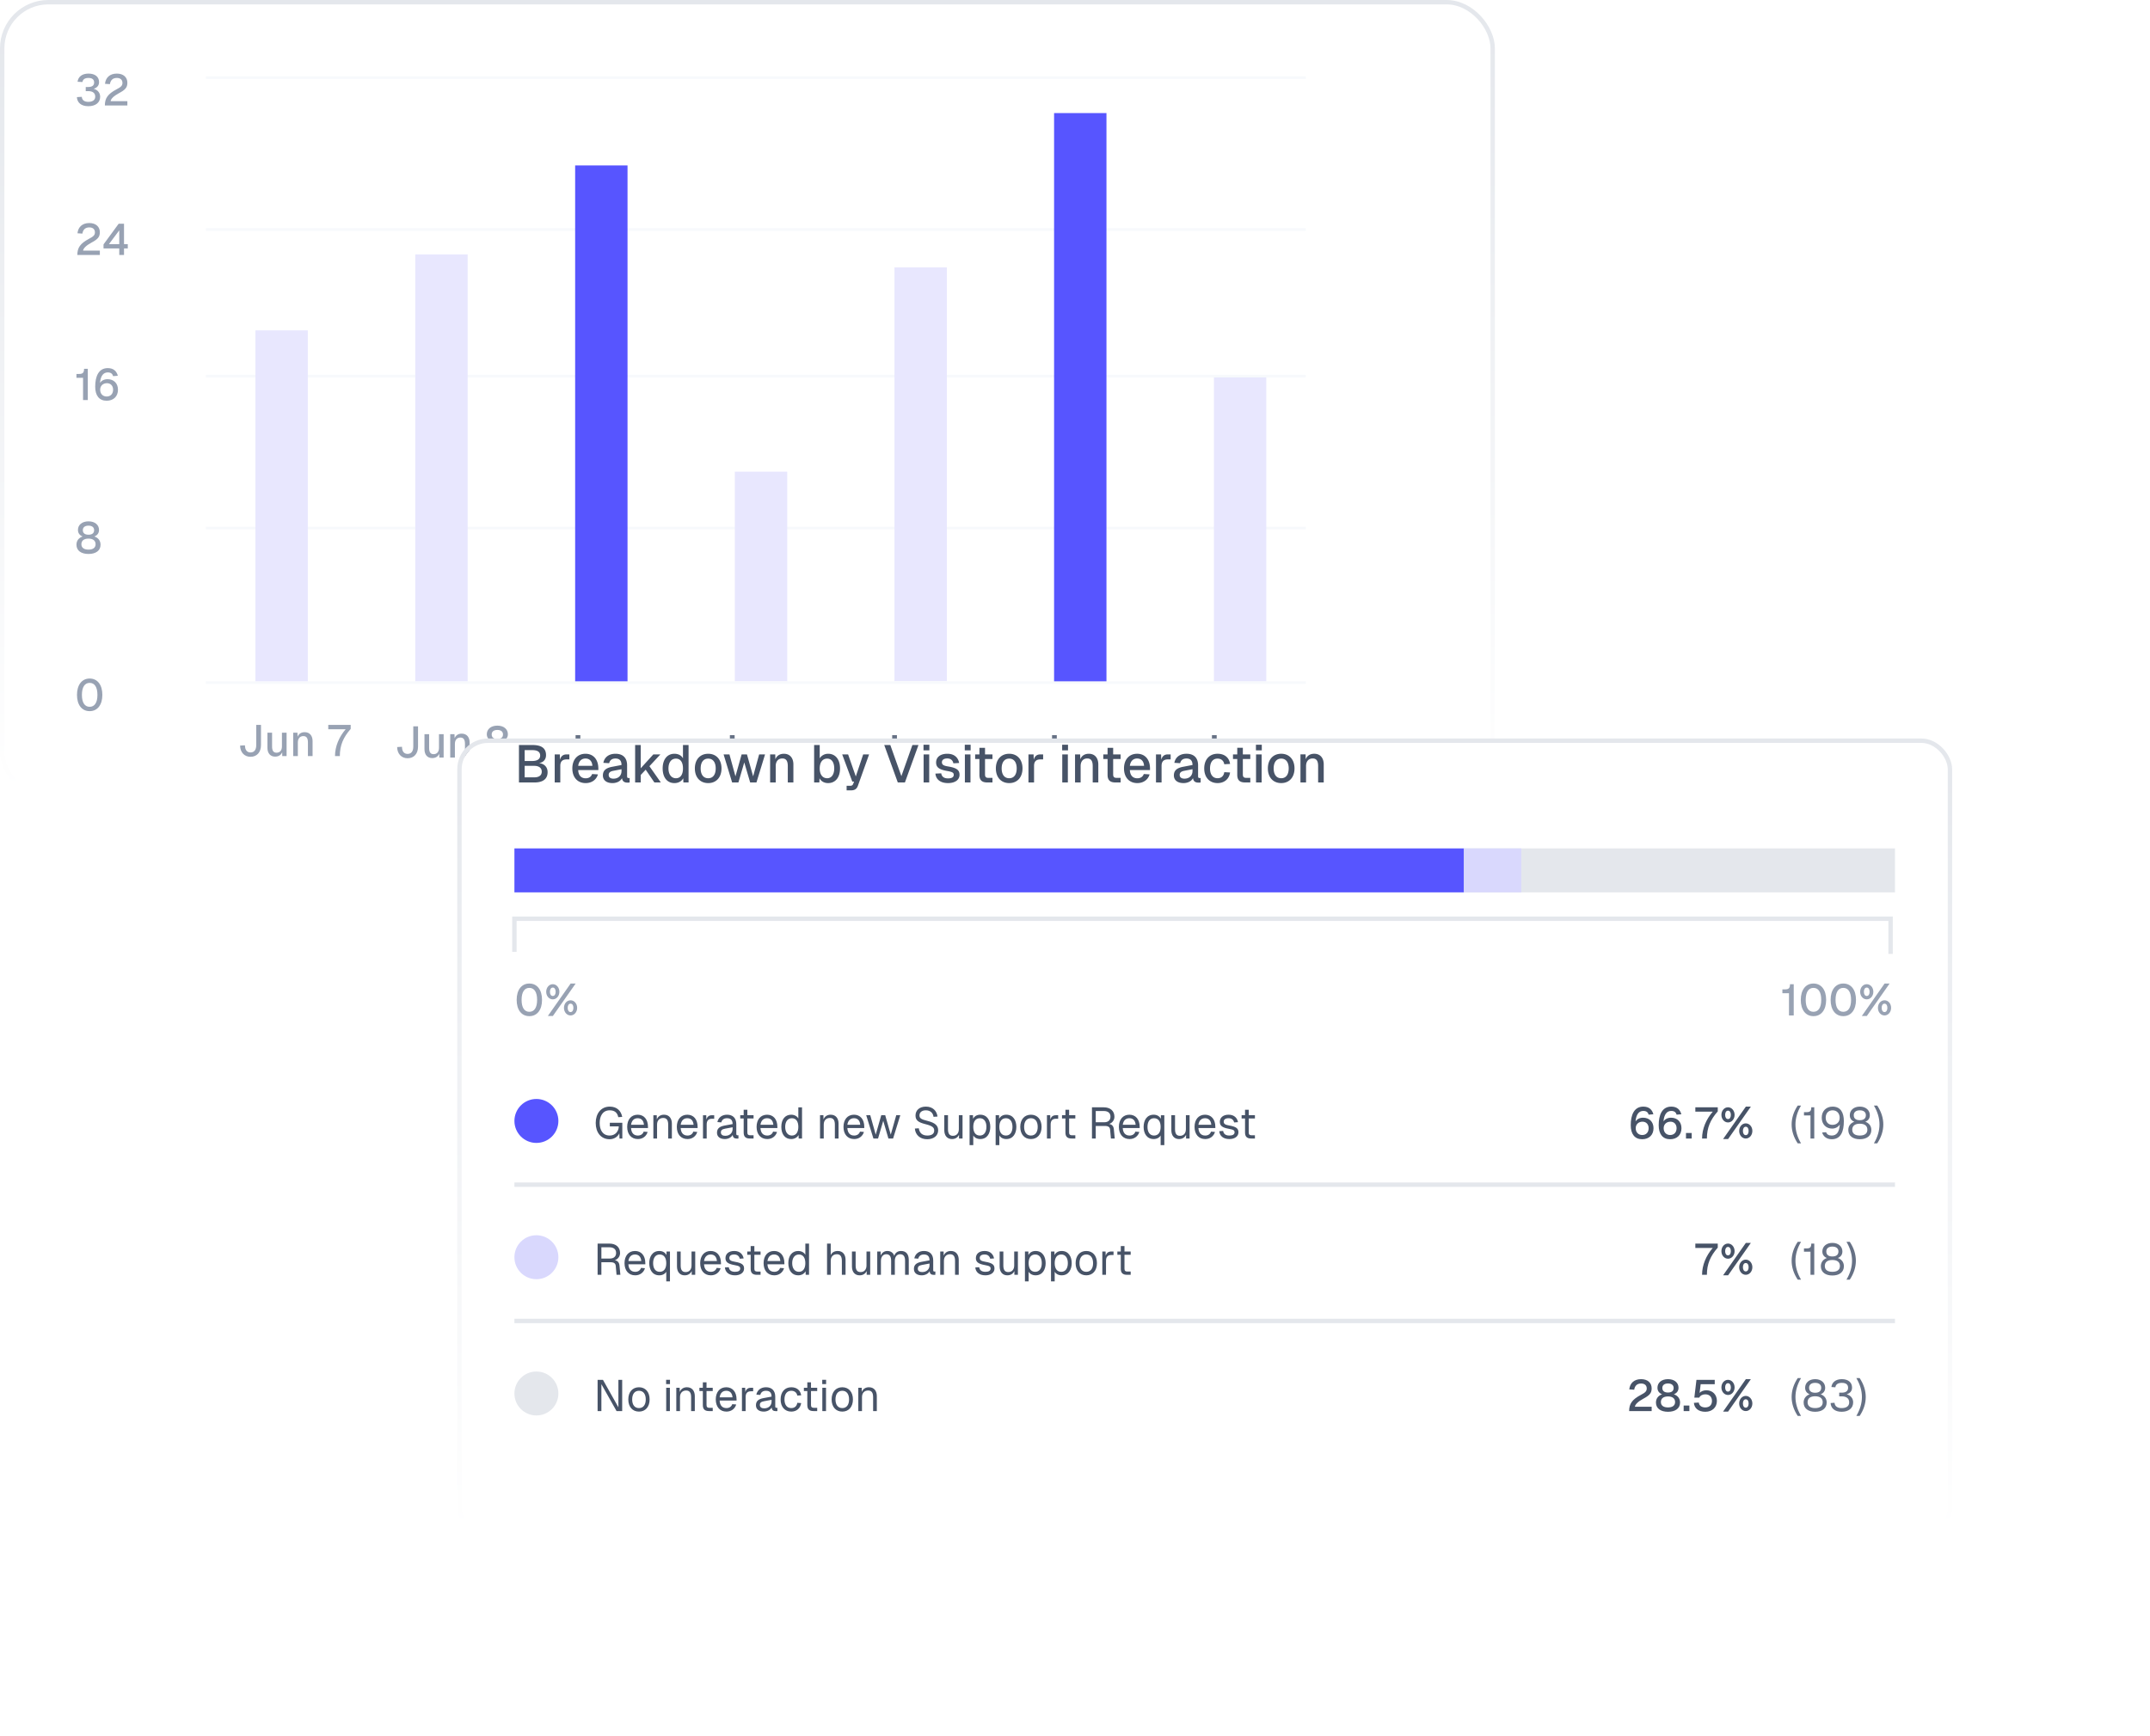 <svg width="489" height="395" fill="none" xmlns="http://www.w3.org/2000/svg"><rect x=".5" y=".5" width="339" height="181" rx="10.5" fill="#fff" stroke="url(#a)"/><path fill="#F7F9FC" d="M46.813 17.363h250.188v.596H46.813zM46.813 85.273h250.188v.596H46.813zM46.813 51.91h250.188v.596H46.813zM46.813 119.82h250.188v.596H46.813zM46.813 154.977h250.188v.596H46.813z"/><path d="M56.98 172.16c-1.43 0-2.36-1.06-2.37-2.55l1.1-.06c.01 1.06.47 1.62 1.27 1.62.83 0 1.3-.58 1.3-1.67v-4.6h1.08v4.6c0 1.63-.93 2.66-2.38 2.66zm5.594-.04c-1.08 0-1.75-.75-1.75-2.02v-3.42h1.06v3.15c0 .97.33 1.4 1.01 1.4.77 0 1.23-.52 1.23-1.43v-3.12h1.06V172h-.99l-.01-.87c-.28.65-.84.99-1.61.99zm4.11-.12v-5.32h.97l.03.92c.28-.72.89-1.04 1.61-1.04 1.19 0 1.8.86 1.8 2.02V172h-1.06v-3.1c0-.94-.29-1.45-1.03-1.45-.75 0-1.26.51-1.26 1.45v3.1h-1.06zm9.51 0c0-2.2.92-4.37 2.43-6.11h-3.96v-.99h5.1v.92c-1.69 1.92-2.47 3.74-2.47 6.18h-1.1zM20.39 161.777c-1.77 0-2.88-1.42-2.88-3.7 0-2.28 1.12-3.72 2.88-3.72 1.78 0 2.89 1.43 2.89 3.72 0 2.27-1.11 3.7-2.89 3.7zm0-.99c1.14 0 1.77-.96 1.77-2.71 0-1.76-.63-2.73-1.77-2.73-1.12 0-1.76.97-1.76 2.73 0 1.75.64 2.71 1.76 2.71zM20.13 126.019c-1.63 0-2.74-.73-2.74-2.1 0-.93.53-1.58 1.4-1.88-.66-.25-1.06-.75-1.06-1.49 0-1.13.91-1.95 2.4-1.95 1.48 0 2.39.82 2.39 1.95 0 .75-.4 1.23-1.06 1.49.87.29 1.41.95 1.41 1.88 0 1.37-1.12 2.1-2.74 2.1zm0-.99c.98 0 1.61-.4 1.61-1.22 0-.77-.53-1.28-1.61-1.28-1.09 0-1.62.51-1.62 1.28 0 .82.63 1.22 1.62 1.22zm0-3.39c.81 0 1.28-.34 1.28-1.04 0-.62-.45-1.02-1.28-1.02-.84 0-1.29.4-1.29 1.02 0 .7.47 1.04 1.29 1.04zM18.89 91v-5.06h-1.5v-.87H18c.81 0 1.12-.28 1.12-1.17h.85V91h-1.08zm5.363.16c-1.68 0-2.6-1.16-2.6-3.2 0-2.35.78-4.22 2.86-4.22 1.3 0 2.01.69 2.29 1.74l-1.07.09c-.16-.52-.49-.85-1.22-.85-1 0-1.63.78-1.77 2.37.33-.48.93-.83 1.72-.83 1.42 0 2.37.95 2.37 2.39 0 1.57-1.06 2.51-2.58 2.51zm.01-.96c.86 0 1.46-.58 1.46-1.55 0-.9-.57-1.48-1.39-1.48-.89 0-1.55.58-1.55 1.48 0 .91.58 1.55 1.48 1.55zM17.59 58c0-1.61.62-2.6 2.66-3.68.97-.51 1.34-.81 1.34-1.47 0-.66-.43-1.12-1.28-1.12-.91 0-1.43.5-1.57 1.41l-1.12-.07c.15-1.43 1.11-2.33 2.69-2.33 1.51 0 2.4.85 2.4 2.09 0 1.09-.49 1.61-1.92 2.37-1.23.66-1.85 1.33-1.89 1.81h3.81V58h-5.12zm9.535 0v-1.48h-3.58v-.92l3.44-4.7h1.22v4.64h.86v.98h-.86V58h-1.08zm-2.35-2.46h2.35V52.4l-2.35 3.14zM20.09 24.16c-1.64 0-2.54-.83-2.6-2.07l1.11-.06c.07.81.66 1.14 1.49 1.14.85 0 1.57-.33 1.57-1.19 0-.85-.63-1.25-1.58-1.25h-.58v-.94h.58c.77 0 1.33-.28 1.33-1.03 0-.66-.42-1.03-1.29-1.03-.87 0-1.28.36-1.37.93l-1.11-.06c.13-1.11 1.01-1.86 2.48-1.86 1.52 0 2.41.75 2.41 1.94 0 .75-.42 1.27-1.22 1.52.92.25 1.47.92 1.47 1.82 0 1.35-1.09 2.14-2.69 2.14zm3.76-.16c0-1.61.62-2.6 2.66-3.68.97-.51 1.34-.81 1.34-1.47 0-.66-.43-1.12-1.28-1.12-.91 0-1.43.5-1.57 1.41l-1.12-.07c.15-1.43 1.11-2.33 2.69-2.33 1.51 0 2.4.85 2.4 2.09 0 1.09-.49 1.61-1.92 2.37-1.23.66-1.85 1.33-1.89 1.81h3.81V24h-5.12zM92.699 172.492c-1.43 0-2.36-1.06-2.37-2.55l1.1-.06c.01 1.06.47 1.62 1.27 1.62.83 0 1.3-.58 1.3-1.67v-4.6h1.08v4.6c0 1.63-.93 2.66-2.38 2.66zm5.594-.04c-1.08 0-1.75-.75-1.75-2.02v-3.42h1.06v3.15c0 .97.33 1.4 1.01 1.4.77 0 1.23-.52 1.23-1.43v-3.12h1.06v5.32h-.99l-.01-.87c-.28.65-.84.99-1.61.99zm4.109-.12v-5.32h.97l.03.92c.28-.72.89-1.04 1.61-1.04 1.19 0 1.8.86 1.8 2.02v3.42h-1.06v-3.1c0-.94-.29-1.45-1.03-1.45-.75 0-1.26.51-1.26 1.45v3.1h-1.06zm10.72.16c-1.63 0-2.74-.73-2.74-2.1 0-.93.53-1.58 1.4-1.88-.66-.25-1.06-.75-1.06-1.49 0-1.13.91-1.95 2.4-1.95 1.48 0 2.39.82 2.39 1.95 0 .75-.4 1.23-1.06 1.49.87.29 1.41.95 1.41 1.88 0 1.37-1.12 2.1-2.74 2.1zm0-.99c.98 0 1.61-.4 1.61-1.22 0-.77-.53-1.28-1.61-1.28-1.09 0-1.62.51-1.62 1.28 0 .82.63 1.22 1.62 1.22zm0-3.39c.81 0 1.28-.34 1.28-1.04 0-.62-.45-1.02-1.28-1.02-.84 0-1.29.4-1.29 1.02 0 .7.47 1.04 1.29 1.04z" fill="#98A2B3"/><path d="M129.613 174.492c-1.43 0-2.36-1.06-2.37-2.55l1.1-.06c.01 1.06.47 1.62 1.27 1.62.83 0 1.3-.58 1.3-1.67v-4.6h1.08v4.6c0 1.63-.93 2.66-2.38 2.66zm5.594-.04c-1.08 0-1.75-.75-1.75-2.02v-3.42h1.06v3.15c0 .97.33 1.4 1.01 1.4.77 0 1.23-.52 1.23-1.43v-3.12h1.06v5.32h-.99l-.01-.87c-.28.65-.84.99-1.61.99zm4.109-.12v-5.32h.97l.03.92c.28-.72.89-1.04 1.61-1.04 1.19 0 1.8.86 1.8 2.02v3.42h-1.06v-3.1c0-.94-.29-1.45-1.03-1.45-.75 0-1.26.51-1.26 1.45v3.1h-1.06zm-9.713 20.16c-1.23 0-2-.64-2.28-1.61l1.09-.07c.15.45.54.7 1.19.7 1.03 0 1.6-.69 1.7-2.34-.37.57-.97.88-1.72.88-1.39 0-2.36-.98-2.36-2.44 0-1.56 1.04-2.54 2.53-2.54 1.83 0 2.66 1.28 2.66 3.35 0 2.41-.76 4.07-2.81 4.07zm.13-3.37c.89 0 1.51-.55 1.51-1.51 0-.92-.55-1.58-1.47-1.58-.9 0-1.45.64-1.45 1.57s.57 1.52 1.41 1.52zM164.707 174.492c-1.43 0-2.36-1.06-2.37-2.55l1.1-.06c.01 1.06.47 1.62 1.27 1.62.83 0 1.3-.58 1.3-1.67v-4.6h1.08v4.6c0 1.63-.93 2.66-2.38 2.66zm5.594-.04c-1.08 0-1.75-.75-1.75-2.02v-3.42h1.06v3.15c0 .97.33 1.4 1.01 1.4.77 0 1.23-.52 1.23-1.43v-3.12h1.06v5.32h-.99l-.01-.87c-.28.65-.84.99-1.61.99zm4.109-.12v-5.32h.97l.03.92c.28-.72.89-1.04 1.61-1.04 1.19 0 1.8.86 1.8 2.02v3.42h-1.06v-3.1c0-.94-.29-1.45-1.03-1.45-.75 0-1.26.51-1.26 1.45v3.1h-1.06zm-10.793 20v-5.06h-1.5v-.87h.61c.81 0 1.12-.28 1.12-1.17h.85v7.1h-1.08zm5.562.16c-1.77 0-2.88-1.42-2.88-3.7 0-2.28 1.12-3.72 2.88-3.72 1.78 0 2.89 1.43 2.89 3.72 0 2.27-1.11 3.7-2.89 3.7zm0-.99c1.14 0 1.77-.96 1.77-2.71 0-1.76-.63-2.73-1.77-2.73-1.12 0-1.76.97-1.76 2.73 0 1.75.64 2.71 1.76 2.71zM201.621 174.492c-1.43 0-2.36-1.06-2.37-2.55l1.1-.06c.01 1.06.47 1.62 1.27 1.62.83 0 1.3-.58 1.3-1.67v-4.6h1.08v4.6c0 1.63-.93 2.66-2.38 2.66zm5.594-.04c-1.08 0-1.75-.75-1.75-2.02v-3.42h1.06v3.15c0 .97.33 1.4 1.01 1.4.77 0 1.23-.52 1.23-1.43v-3.12h1.06v5.32h-.99l-.01-.87c-.28.65-.84.99-1.61.99zm4.109-.12v-5.32h.97l.03.92c.28-.72.89-1.04 1.61-1.04 1.19 0 1.8.86 1.8 2.02v3.42h-1.06v-3.1c0-.94-.29-1.45-1.03-1.45-.75 0-1.26.51-1.26 1.45v3.1h-1.06zm-10.793 20v-5.06h-1.5v-.87h.61c.81 0 1.12-.28 1.12-1.17h.85v7.1h-1.08zm4.062 0v-5.06h-1.5v-.87h.61c.81 0 1.12-.28 1.12-1.17h.85v7.1h-1.08zM237.98 174.492c-1.43 0-2.36-1.06-2.37-2.55l1.1-.06c.01 1.06.47 1.62 1.27 1.62.83 0 1.3-.58 1.3-1.67v-4.6h1.08v4.6c0 1.63-.93 2.66-2.38 2.66zm5.594-.04c-1.08 0-1.75-.75-1.75-2.02v-3.42h1.06v3.15c0 .97.33 1.4 1.01 1.4.77 0 1.23-.52 1.23-1.43v-3.12h1.06v5.32h-.99l-.01-.87c-.28.65-.84.99-1.61.99zm4.11-.12v-5.32h.97l.03.92c.28-.72.89-1.04 1.61-1.04 1.19 0 1.8.86 1.8 2.02v3.42h-1.06v-3.1c0-.94-.29-1.45-1.03-1.45-.75 0-1.26.51-1.26 1.45v3.1h-1.06zm-10.794 20v-5.06h-1.5v-.87h.61c.81 0 1.12-.28 1.12-1.17h.85v7.1h-1.08zm2.763 0c0-1.61.62-2.6 2.66-3.68.97-.51 1.34-.81 1.34-1.47 0-.66-.43-1.12-1.28-1.12-.91 0-1.43.5-1.57 1.41l-1.12-.07c.15-1.43 1.11-2.33 2.69-2.33 1.51 0 2.4.85 2.4 2.09 0 1.09-.49 1.61-1.92 2.37-1.23.66-1.85 1.33-1.89 1.81h3.81v.99h-5.12zM274.347 174.492c-1.43 0-2.36-1.06-2.37-2.55l1.1-.06c.01 1.06.47 1.62 1.27 1.62.83 0 1.3-.58 1.3-1.67v-4.6h1.08v4.6c0 1.63-.93 2.66-2.38 2.66zm5.594-.04c-1.08 0-1.75-.75-1.75-2.02v-3.42h1.06v3.15c0 .97.33 1.4 1.01 1.4.77 0 1.23-.52 1.23-1.43v-3.12h1.06v5.32h-.99l-.01-.87c-.28.65-.84.99-1.61.99zm4.11-.12v-5.32h.97l.03.92c.28-.72.89-1.04 1.61-1.04 1.19 0 1.8.86 1.8 2.02v3.42h-1.06v-3.1c0-.94-.29-1.45-1.03-1.45-.75 0-1.26.51-1.26 1.45v3.1h-1.06zm-10.794 20v-5.06h-1.5v-.87h.61c.81 0 1.12-.28 1.12-1.17h.85v7.1h-1.08zm5.263.16c-1.64 0-2.54-.83-2.6-2.07l1.11-.06c.07.81.66 1.14 1.49 1.14.85 0 1.57-.33 1.57-1.19 0-.85-.63-1.25-1.58-1.25h-.58v-.94h.58c.77 0 1.33-.28 1.33-1.03 0-.66-.42-1.03-1.29-1.03-.87 0-1.28.36-1.37.93l-1.11-.06c.13-1.11 1.01-1.86 2.48-1.86 1.52 0 2.41.75 2.41 1.94 0 .75-.42 1.27-1.22 1.52.92.25 1.47.92 1.47 1.82 0 1.35-1.09 2.14-2.69 2.14z" fill="#667185"/><path fill="#5755FF" d="M239.742 25.723h11.914v129.264h-11.914z"/><path fill="#E8E7FE" d="M203.438 60.824h11.914v94.118h-11.914zM167.133 107.297h11.914v47.655h-11.914z"/><path fill="#5755FF" d="M130.812 37.633h11.914v117.35h-11.914z"/><path fill="#E8E7FE" d="M94.453 57.871h11.914v97.097H94.453zM58.094 75.148h11.914v79.822H58.094zM276.094 85.863h11.914v69.1h-11.914z"/><g filter="url(#b)"><rect x="105" y="153" width="338" height="180" rx="6" fill="#fff"/><rect x="104.5" y="152.5" width="339" height="181" rx="6.5" stroke="url(#c)"/></g><path fill="#E4E7EC" d="M117 269h314v1H117zM117 300h314v1H117z"/><circle cx="122" cy="255" r="5" fill="#5755FF"/><circle cx="122" cy="286" r="5" fill="#D9D8FD"/><circle cx="122" cy="317" r="5" fill="#E4E7EC"/><path d="M138.66 259.16c-2 0-3.17-1.56-3.17-3.7 0-2.13 1.19-3.72 3.19-3.72 1.7 0 2.58 1.02 2.84 2.34l-.9.06c-.18-.92-.73-1.56-1.94-1.56-1.62 0-2.29 1.34-2.29 2.88 0 1.62.7 2.86 2.29 2.86 1.26 0 2.04-.96 2.06-2.09h-2.04v-.82h2.84V259h-.64l-.04-1.19c-.35.8-1.23 1.35-2.2 1.35zm6.418-.04c-1.5 0-2.43-1.09-2.43-2.77s.93-2.77 2.39-2.77c1.38 0 2.34 1 2.34 2.78v.25h-3.85c.06 1.14.63 1.71 1.55 1.71.69 0 1.14-.35 1.32-.89l.9.07c-.28.95-1.1 1.62-2.22 1.62zm1.38-3.25c-.08-1.02-.64-1.49-1.42-1.49-.82 0-1.37.51-1.51 1.49h2.93zm2.145 3.13v-5.3h.77l.02.95c.28-.73.9-1.07 1.63-1.07 1.21 0 1.79.89 1.79 2.01V259h-.84v-3.17c0-.98-.33-1.51-1.13-1.51-.82 0-1.4.53-1.4 1.51V259h-.84zm7.764.12c-1.5 0-2.43-1.09-2.43-2.77s.93-2.77 2.39-2.77c1.38 0 2.34 1 2.34 2.78v.25h-3.85c.06 1.14.63 1.71 1.55 1.71.69 0 1.14-.35 1.32-.89l.9.07c-.28.95-1.1 1.62-2.22 1.62zm1.38-3.25c-.08-1.02-.64-1.49-1.42-1.49-.82 0-1.37.51-1.51 1.49h2.93zm2.145 3.13v-5.3h.74l.03.98c.19-.67.61-.98 1.26-.98h.52v.8h-.51c-.8 0-1.2.43-1.2 1.3v3.2h-.84zm4.975.12c-1.1 0-1.79-.53-1.79-1.44 0-.9.51-1.4 1.67-1.62l1.88-.35c0-.89-.42-1.33-1.26-1.33-.74 0-1.15.34-1.31.95l-.89-.07c.2-1 1-1.68 2.2-1.68 1.36 0 2.1.82 2.1 2.16v2.19c0 .24.08.33.28.33h.21v.74c-.06.01-.19.02-.32.02-.64 0-.93-.25-1-.84-.26.55-.99.94-1.77.94zm.08-.74c1.06 0 1.68-.68 1.68-1.56v-.38l-1.72.32c-.72.13-.95.4-.95.84 0 .5.37.78.99.78zm5.606.62c-.96 0-1.41-.42-1.41-1.36v-3.2h-.78v-.74h.78v-1.24h.84v1.24h1.41v.74h-1.41v3.18c0 .48.21.64.65.64h.76v.74h-.84zm3.958.12c-1.5 0-2.43-1.09-2.43-2.77s.93-2.77 2.39-2.77c1.38 0 2.34 1 2.34 2.78v.25h-3.85c.06 1.14.63 1.71 1.55 1.71.69 0 1.14-.35 1.32-.89l.9.07c-.28.95-1.1 1.62-2.22 1.62zm1.38-3.25c-.08-1.02-.64-1.49-1.42-1.49-.82 0-1.37.51-1.51 1.49h2.93zm4.055 3.25c-1.38 0-2.24-1.07-2.24-2.77s.86-2.77 2.24-2.77c.71 0 1.34.32 1.63.86v-2.54h.84v7.1h-.76l-.03-.8c-.3.58-.94.92-1.68.92zm.17-.8c.94 0 1.46-.76 1.46-1.97 0-1.23-.52-1.97-1.46-1.97-.93 0-1.53.74-1.53 1.97 0 1.21.6 1.97 1.53 1.97zm6.397.68v-5.3h.77l.02.95c.28-.73.9-1.07 1.63-1.07 1.21 0 1.79.89 1.79 2.01V259h-.84v-3.17c0-.98-.33-1.51-1.13-1.51-.82 0-1.4.53-1.4 1.51V259h-.84zm7.764.12c-1.5 0-2.43-1.09-2.43-2.77s.93-2.77 2.39-2.77c1.38 0 2.34 1 2.34 2.78v.25h-3.85c.06 1.14.63 1.71 1.55 1.71.69 0 1.14-.35 1.32-.89l.9.07c-.28.95-1.1 1.62-2.22 1.62zm1.38-3.25c-.08-1.02-.64-1.49-1.42-1.49-.82 0-1.37.51-1.51 1.49h2.93zm3 3.13-1.64-5.3h.92l1.24 4.42 1.26-4.42h.9l1.26 4.42 1.25-4.42h.92l-1.64 5.3h-1.06l-1.18-4.03-1.18 4.03h-1.05zm12.233.16c-1.64 0-2.69-.99-2.81-2.43l.9-.06c.14 1.06.79 1.65 1.93 1.65.99 0 1.57-.39 1.57-1.12 0-.66-.33-1.06-2.03-1.48-1.64-.41-2.22-.9-2.22-1.96 0-1.19.9-2.02 2.36-2.02 1.56 0 2.48.96 2.64 2.26l-.9.06c-.12-.86-.7-1.48-1.76-1.48-.88 0-1.44.46-1.44 1.14 0 .67.36.91 1.86 1.28 1.78.44 2.39 1.12 2.39 2.14 0 1.24-1.04 2.02-2.49 2.02zm5.625-.04c-1.06 0-1.74-.75-1.74-2.01v-3.41h.84v3.18c0 1.03.36 1.5 1.12 1.5.84 0 1.35-.57 1.35-1.52v-3.16h.84v5.3h-.8v-.86c-.29.63-.85.98-1.61.98zm4.012 1.38v-6.8h.78l.01.81c.32-.61.91-.93 1.63-.93 1.58 0 2.29 1.31 2.29 2.77s-.71 2.77-2.29 2.77c-.69 0-1.3-.31-1.58-.82v2.2h-.84zm2.34-2.18c.92 0 1.49-.73 1.49-1.97s-.57-1.97-1.49-1.97-1.5.67-1.5 1.97c0 1.3.57 1.97 1.5 1.97zm3.587 2.18v-6.8h.78l.01.81c.32-.61.91-.93 1.63-.93 1.58 0 2.29 1.31 2.29 2.77s-.71 2.77-2.29 2.77c-.69 0-1.3-.31-1.58-.82v2.2h-.84zm2.34-2.18c.92 0 1.49-.73 1.49-1.97s-.57-1.97-1.49-1.97-1.5.67-1.5 1.97c0 1.3.57 1.97 1.5 1.97zm5.688.8c-1.47 0-2.43-1.08-2.43-2.77s.96-2.77 2.43-2.77c1.46 0 2.42 1.08 2.42 2.77s-.96 2.77-2.42 2.77zm0-.8c.97 0 1.54-.74 1.54-1.97s-.57-1.97-1.54-1.97c-.98 0-1.55.74-1.55 1.97s.57 1.97 1.55 1.97zm3.642.68v-5.3h.74l.03.98c.19-.67.61-.98 1.26-.98h.52v.8h-.51c-.8 0-1.2.43-1.2 1.3v3.2h-.84zm5.612 0c-.96 0-1.41-.42-1.41-1.36v-3.2h-.78v-.74h.78v-1.24h.84v1.24h1.41v.74h-1.41v3.18c0 .48.21.64.65.64h.76v.74h-.84zm4.625 0v-7.1h2.69c1.49 0 2.42.83 2.42 2.15 0 .82-.57 1.44-1.2 1.63.63.11 1 .49 1.07 1.23l.2 2.09h-.87l-.18-2c-.05-.59-.39-.86-1.21-.86h-2.06V259h-.86zm2.8-3.7c.86 0 1.41-.45 1.41-1.27 0-.82-.54-1.29-1.52-1.29h-1.83v2.56h1.94zm5.753 3.82c-1.5 0-2.43-1.09-2.43-2.77s.93-2.77 2.39-2.77c1.38 0 2.34 1 2.34 2.78v.25h-3.85c.06 1.14.63 1.71 1.55 1.71.69 0 1.14-.35 1.32-.89l.9.07c-.28.95-1.1 1.62-2.22 1.62zm1.38-3.25c-.08-1.02-.64-1.49-1.42-1.49-.82 0-1.37.51-1.51 1.49h2.93zm6.525 4.63h-.84v-2.2c-.28.51-.89.82-1.58.82-1.58 0-2.29-1.31-2.29-2.77s.71-2.77 2.29-2.77c.72 0 1.31.32 1.63.93l.01-.81h.78v6.8zm-2.34-2.18c.93 0 1.5-.67 1.5-1.97 0-1.3-.58-1.97-1.5-1.97s-1.49.73-1.49 1.97.57 1.97 1.49 1.97zm5.676.8c-1.06 0-1.74-.75-1.74-2.01v-3.41h.84v3.18c0 1.03.36 1.5 1.12 1.5.84 0 1.35-.57 1.35-1.52v-3.16h.84v5.3h-.8v-.86c-.29.63-.85.98-1.61.98zm5.966 0c-1.5 0-2.43-1.09-2.43-2.77s.93-2.77 2.39-2.77c1.38 0 2.34 1 2.34 2.78v.25h-3.85c.06 1.14.63 1.71 1.55 1.71.69 0 1.14-.35 1.32-.89l.9.07c-.28.95-1.1 1.62-2.22 1.62zm1.38-3.25c-.08-1.02-.64-1.49-1.42-1.49-.82 0-1.37.51-1.51 1.49h2.93zm4.105 3.25c-1.42 0-2.21-.75-2.29-1.79l.88-.06c.1.64.51 1.05 1.41 1.05.72 0 1.19-.22 1.19-.74 0-.42-.21-.6-1.35-.8-1.52-.27-2-.74-2-1.58 0-.94.72-1.62 2-1.62 1.29 0 1.97.78 2.13 1.7l-.88.06c-.12-.56-.54-.96-1.26-.96-.76 0-1.11.33-1.11.78 0 .52.34.72 1.28.88 1.62.28 2.07.7 2.07 1.54 0 .98-.9 1.54-2.07 1.54zm4.98-.12c-.96 0-1.41-.42-1.41-1.36v-3.2h-.78v-.74h.78v-1.24h.84v1.24h1.41v.74h-1.41v3.18c0 .48.21.64.65.64h.76v.74h-.84zM135.92 290v-7.1h2.69c1.49 0 2.42.83 2.42 2.15 0 .82-.57 1.44-1.2 1.63.63.11 1 .49 1.07 1.23l.2 2.09h-.87l-.18-2c-.05-.59-.39-.86-1.21-.86h-2.06V290h-.86zm2.8-3.7c.86 0 1.41-.45 1.41-1.27 0-.82-.54-1.29-1.52-1.29h-1.83v2.56h1.94zm5.752 3.82c-1.5 0-2.43-1.09-2.43-2.77s.93-2.77 2.39-2.77c1.38 0 2.34 1 2.34 2.78v.25h-3.85c.06 1.14.63 1.71 1.55 1.71.69 0 1.14-.35 1.32-.89l.9.07c-.28.95-1.1 1.62-2.22 1.62zm1.38-3.25c-.08-1.02-.64-1.49-1.42-1.49-.82 0-1.37.51-1.51 1.49h2.93zm6.525 4.63h-.84v-2.2c-.28.51-.89.82-1.58.82-1.58 0-2.29-1.31-2.29-2.77s.71-2.77 2.29-2.77c.72 0 1.31.32 1.63.93l.01-.81h.78v6.8zm-2.34-2.18c.93 0 1.5-.67 1.5-1.97 0-1.3-.58-1.97-1.5-1.97s-1.49.73-1.49 1.97.57 1.97 1.49 1.97zm5.677.8c-1.06 0-1.74-.75-1.74-2.01v-3.41h.84v3.18c0 1.03.36 1.5 1.12 1.5.84 0 1.35-.57 1.35-1.52v-3.16h.84v5.3h-.8v-.86c-.29.63-.85.98-1.61.98zm5.965 0c-1.5 0-2.43-1.09-2.43-2.77s.93-2.77 2.39-2.77c1.38 0 2.34 1 2.34 2.78v.25h-3.85c.06 1.14.63 1.71 1.55 1.71.69 0 1.14-.35 1.32-.89l.9.07c-.28.95-1.1 1.62-2.22 1.62zm1.38-3.25c-.08-1.02-.64-1.49-1.42-1.49-.82 0-1.37.51-1.51 1.49h2.93zm4.105 3.25c-1.42 0-2.21-.75-2.29-1.79l.88-.06c.1.64.51 1.05 1.41 1.05.72 0 1.19-.22 1.19-.74 0-.42-.21-.6-1.35-.8-1.52-.27-2-.74-2-1.58 0-.94.72-1.62 2-1.62 1.29 0 1.97.78 2.13 1.7l-.88.06c-.12-.56-.54-.96-1.26-.96-.76 0-1.11.33-1.11.78 0 .52.34.72 1.28.88 1.62.28 2.07.7 2.07 1.54 0 .98-.9 1.54-2.07 1.54zm4.98-.12c-.96 0-1.41-.42-1.41-1.36v-3.2h-.78v-.74h.78v-1.24h.84v1.24h1.41v.74h-1.41v3.18c0 .48.21.64.65.64h.76v.74h-.84zm3.959.12c-1.5 0-2.43-1.09-2.43-2.77s.93-2.77 2.39-2.77c1.38 0 2.34 1 2.34 2.78v.25h-3.85c.06 1.14.63 1.71 1.55 1.71.69 0 1.14-.35 1.32-.89l.9.07c-.28.95-1.1 1.62-2.22 1.62zm1.38-3.25c-.08-1.02-.64-1.49-1.42-1.49-.82 0-1.37.51-1.51 1.49h2.93zm4.055 3.25c-1.38 0-2.24-1.07-2.24-2.77s.86-2.77 2.24-2.77c.71 0 1.34.32 1.63.86v-2.54h.84v7.1h-.76l-.03-.8c-.3.58-.94.92-1.68.92zm.17-.8c.94 0 1.46-.76 1.46-1.97 0-1.23-.52-1.97-1.46-1.97-.93 0-1.53.74-1.53 1.97 0 1.21.6 1.97 1.53 1.97zm6.397.68v-7.1h.84v2.63c.27-.65.87-.95 1.6-.95 1.14 0 1.77.83 1.77 2.01V290h-.84v-3.17c0-1.02-.37-1.51-1.11-1.51-.86 0-1.42.54-1.42 1.52V290h-.84zm7.404.12c-1.06 0-1.74-.75-1.74-2.01v-3.41h.84v3.18c0 1.03.36 1.5 1.12 1.5.84 0 1.35-.57 1.35-1.52v-3.16h.84v5.3h-.8v-.86c-.29.63-.85.98-1.61.98zm4.012-.12v-5.3h.77l.02.93c.26-.65.81-1.05 1.49-1.05.8 0 1.36.4 1.59 1.11.23-.71.77-1.11 1.55-1.11 1.13 0 1.75.73 1.75 2.01V290h-.84v-3.23c0-.96-.38-1.45-1.11-1.45-.74 0-1.22.56-1.22 1.51V290h-.84v-3.17c0-.94-.31-1.51-1.09-1.51-.74 0-1.23.57-1.23 1.51V290h-.84zm10.132.12c-1.1 0-1.79-.53-1.79-1.44 0-.9.51-1.4 1.67-1.62l1.88-.35c0-.89-.42-1.33-1.26-1.33-.74 0-1.15.34-1.31.95l-.89-.07c.2-1 1-1.68 2.2-1.68 1.36 0 2.1.82 2.1 2.16v2.19c0 .24.08.33.28.33h.21v.74c-.06.01-.19.02-.32.02-.64 0-.93-.25-1-.84-.26.55-.99.94-1.77.94zm.08-.74c1.06 0 1.68-.68 1.68-1.56v-.38l-1.72.32c-.72.13-.95.4-.95.84 0 .5.37.78.99.78zm4.114.62v-5.3h.77l.02.95c.28-.73.9-1.07 1.63-1.07 1.21 0 1.79.89 1.79 2.01V290h-.84v-3.17c0-.98-.33-1.51-1.13-1.51-.82 0-1.4.53-1.4 1.51V290h-.84zm10.27.12c-1.42 0-2.21-.75-2.29-1.79l.88-.06c.1.64.51 1.05 1.41 1.05.72 0 1.19-.22 1.19-.74 0-.42-.21-.6-1.35-.8-1.52-.27-2-.74-2-1.58 0-.94.72-1.62 2-1.62 1.29 0 1.97.78 2.13 1.7l-.88.06c-.12-.56-.54-.96-1.26-.96-.76 0-1.11.33-1.11.78 0 .52.34.72 1.28.88 1.62.28 2.07.7 2.07 1.54 0 .98-.9 1.54-2.07 1.54zm4.986 0c-1.06 0-1.74-.75-1.74-2.01v-3.41h.84v3.18c0 1.03.36 1.5 1.12 1.5.84 0 1.35-.57 1.35-1.52v-3.16h.84v5.3h-.8v-.86c-.29.63-.85.98-1.61.98zm4.011 1.38v-6.8h.78l.01.81c.32-.61.91-.93 1.63-.93 1.58 0 2.29 1.31 2.29 2.77s-.71 2.77-2.29 2.77c-.69 0-1.3-.31-1.58-.82v2.2h-.84zm2.34-2.18c.92 0 1.49-.73 1.49-1.97s-.57-1.97-1.49-1.97-1.5.67-1.5 1.97c0 1.3.57 1.97 1.5 1.97zm3.588 2.18v-6.8h.78l.01.81c.32-.61.91-.93 1.63-.93 1.58 0 2.29 1.31 2.29 2.77s-.71 2.77-2.29 2.77c-.69 0-1.3-.31-1.58-.82v2.2h-.84zm2.34-2.18c.92 0 1.49-.73 1.49-1.97s-.57-1.97-1.49-1.97-1.5.67-1.5 1.97c0 1.3.57 1.97 1.5 1.97zm5.688.8c-1.47 0-2.43-1.08-2.43-2.77s.96-2.77 2.43-2.77c1.46 0 2.42 1.08 2.42 2.77s-.96 2.77-2.42 2.77zm0-.8c.97 0 1.54-.74 1.54-1.97s-.57-1.97-1.54-1.97c-.98 0-1.55.74-1.55 1.97s.57 1.97 1.55 1.97zm3.642.68v-5.3h.74l.03.98c.19-.67.61-.98 1.26-.98h.52v.8h-.51c-.8 0-1.2.43-1.2 1.3v3.2h-.84zm5.612 0c-.96 0-1.41-.42-1.41-1.36v-3.2h-.78v-.74h.78v-1.24h.84v1.24h1.41v.74h-1.41v3.18c0 .48.21.64.65.64h.76v.74h-.84zM135.92 321v-7.1h1.22l3.51 6.24v-6.24h.86v7.1h-1.28l-3.45-6.12V321h-.86zm9.412.12c-1.47 0-2.43-1.08-2.43-2.77s.96-2.77 2.43-2.77c1.46 0 2.42 1.08 2.42 2.77s-.96 2.77-2.42 2.77zm0-.8c.97 0 1.54-.74 1.54-1.97s-.57-1.97-1.54-1.97c-.98 0-1.55.74-1.55 1.97s.57 1.97 1.55 1.97zm6.191.68v-5.3h.84v5.3h-.84zm-.02-6.13v-.98h.88v.98h-.88zm2.315 6.13v-5.3h.77l.02.95c.28-.73.9-1.07 1.63-1.07 1.21 0 1.79.89 1.79 2.01V321h-.84v-3.17c0-.98-.33-1.51-1.13-1.51-.82 0-1.4.53-1.4 1.51V321h-.84zm7.447 0c-.96 0-1.41-.42-1.41-1.36v-3.2h-.78v-.74h.78v-1.24h.84v1.24h1.41v.74h-1.41v3.18c0 .48.21.64.65.64h.76v.74h-.84zm3.959.12c-1.5 0-2.43-1.09-2.43-2.77s.93-2.77 2.39-2.77c1.38 0 2.34 1 2.34 2.78v.25h-3.85c.06 1.14.63 1.71 1.55 1.71.69 0 1.14-.35 1.32-.89l.9.07c-.28.95-1.1 1.62-2.22 1.62zm1.38-3.25c-.08-1.02-.64-1.49-1.42-1.49-.82 0-1.37.51-1.51 1.49h2.93zm2.145 3.13v-5.3h.74l.03.98c.19-.67.61-.98 1.26-.98h.52v.8h-.51c-.8 0-1.2.43-1.2 1.3v3.2h-.84zm4.976.12c-1.1 0-1.79-.53-1.79-1.44 0-.9.51-1.4 1.67-1.62l1.88-.35c0-.89-.42-1.33-1.26-1.33-.74 0-1.15.34-1.31.95l-.89-.07c.2-1 1-1.68 2.2-1.68 1.36 0 2.1.82 2.1 2.16v2.19c0 .24.08.33.28.33h.21v.74c-.06.01-.19.02-.32.02-.64 0-.93-.25-1-.84-.26.55-.99.94-1.77.94zm.08-.74c1.06 0 1.68-.68 1.68-1.56v-.38l-1.72.32c-.72.13-.95.4-.95.84 0 .5.37.78.99.78zm6.165.74c-1.48 0-2.43-1.09-2.43-2.77s.95-2.77 2.43-2.77c1.22 0 2.07.66 2.25 1.84l-.88.06c-.12-.7-.65-1.1-1.37-1.1-.98 0-1.55.74-1.55 1.97s.57 1.97 1.55 1.97c.72 0 1.25-.4 1.37-1.2l.88.06c-.18 1.18-1.03 1.94-2.25 1.94zm5.055-.12c-.96 0-1.41-.42-1.41-1.36v-3.2h-.78v-.74h.78v-1.24h.84v1.24h1.41v.74h-1.41v3.18c0 .48.21.64.65.64h.76v.74h-.84zm2.005 0v-5.3h.84v5.3h-.84zm-.02-6.13v-.98h.88v.98h-.88zm4.562 6.25c-1.47 0-2.43-1.08-2.43-2.77s.96-2.77 2.43-2.77c1.46 0 2.42 1.08 2.42 2.77s-.96 2.77-2.42 2.77zm0-.8c.97 0 1.54-.74 1.54-1.97s-.57-1.97-1.54-1.97c-.98 0-1.55.74-1.55 1.97s.57 1.97 1.55 1.97zm3.642.68v-5.3h.77l.02.95c.28-.73.9-1.07 1.63-1.07 1.21 0 1.79.89 1.79 2.01V321h-.84v-3.17c0-.98-.33-1.51-1.13-1.51-.82 0-1.4.53-1.4 1.51V321h-.84zM373.499 259.16c-1.68 0-2.6-1.16-2.6-3.2 0-2.35.78-4.22 2.86-4.22 1.3 0 2.01.69 2.29 1.74l-1.07.09c-.16-.52-.49-.85-1.22-.85-1 0-1.63.78-1.77 2.37.33-.48.93-.83 1.72-.83 1.42 0 2.37.95 2.37 2.39 0 1.57-1.06 2.51-2.58 2.51zm.01-.96c.86 0 1.46-.58 1.46-1.55 0-.9-.57-1.48-1.39-1.48-.89 0-1.55.58-1.55 1.48 0 .91.58 1.55 1.48 1.55zm6.347.96c-1.68 0-2.6-1.16-2.6-3.2 0-2.35.78-4.22 2.86-4.22 1.3 0 2.01.69 2.29 1.74l-1.07.09c-.16-.52-.49-.85-1.22-.85-1 0-1.63.78-1.77 2.37.33-.48.93-.83 1.72-.83 1.42 0 2.37.95 2.37 2.39 0 1.57-1.06 2.51-2.58 2.51zm.01-.96c.86 0 1.46-.58 1.46-1.55 0-.9-.57-1.48-1.39-1.48-.89 0-1.55.58-1.55 1.48 0 .91.58 1.55 1.48 1.55zm3.597.8v-1.26h1.3V259h-1.3zm3.658 0c0-2.2.92-4.37 2.43-6.11h-3.96v-.99h5.1v.92c-1.69 1.92-2.47 3.74-2.47 6.18h-1.1zm4.779.12 5.18-7.38h1.14l-5.18 7.38h-1.14zm1.12-3.78c-.83 0-1.5-.75-1.5-1.72 0-.98.67-1.73 1.5-1.73s1.5.75 1.5 1.73c0 .97-.67 1.72-1.5 1.72zm0-.77c.4 0 .65-.37.65-.95s-.25-.96-.65-.96-.65.38-.65.96.25.95.65.95zm4.04 4.43c-.83 0-1.5-.75-1.5-1.73 0-.97.67-1.72 1.5-1.72s1.5.75 1.5 1.72c0 .98-.67 1.73-1.5 1.73zm0-.77c.4 0 .65-.38.65-.96s-.25-.95-.65-.95-.65.37-.65.95.25.96.65.96zM387.121 290c0-2.2.92-4.37 2.43-6.11h-3.96v-.99h5.1v.92c-1.69 1.92-2.47 3.74-2.47 6.18h-1.1zm4.779.12 5.18-7.38h1.14l-5.18 7.38h-1.14zm1.12-3.78c-.83 0-1.5-.75-1.5-1.72 0-.98.67-1.73 1.5-1.73s1.5.75 1.5 1.73c0 .97-.67 1.72-1.5 1.72zm0-.77c.4 0 .65-.37.65-.95s-.25-.96-.65-.96-.65.38-.65.96.25.95.65.95zm4.04 4.43c-.83 0-1.5-.75-1.5-1.73 0-.97.67-1.72 1.5-1.72s1.5.75 1.5 1.72c0 .98-.67 1.73-1.5 1.73zm0-.77c.4 0 .65-.38.65-.96s-.25-.95-.65-.95-.65.37-.65.95.25.96.65.96zM370.537 321c0-1.61.62-2.6 2.66-3.68.97-.51 1.34-.81 1.34-1.47 0-.66-.43-1.12-1.28-1.12-.91 0-1.43.5-1.57 1.41l-1.12-.07c.15-1.43 1.11-2.33 2.69-2.33 1.51 0 2.4.85 2.4 2.09 0 1.09-.49 1.61-1.92 2.37-1.23.66-1.85 1.33-1.89 1.81h3.81v.99h-5.12zm8.839.16c-1.63 0-2.74-.73-2.74-2.1 0-.93.53-1.58 1.4-1.88-.66-.25-1.06-.75-1.06-1.49 0-1.13.91-1.95 2.4-1.95 1.48 0 2.39.82 2.39 1.95 0 .75-.4 1.23-1.06 1.49.87.29 1.41.95 1.41 1.88 0 1.37-1.12 2.1-2.74 2.1zm0-.99c.98 0 1.61-.4 1.61-1.22 0-.77-.53-1.28-1.61-1.28-1.09 0-1.62.51-1.62 1.28 0 .82.63 1.22 1.62 1.22zm0-3.39c.81 0 1.28-.34 1.28-1.04 0-.62-.45-1.02-1.28-1.02-.84 0-1.29.4-1.29 1.02 0 .7.47 1.04 1.29 1.04zm3.56 4.22v-1.26h1.3V321h-1.3zm4.928.16c-1.58 0-2.5-.82-2.6-2.03l1.11-.07c.1.74.66 1.11 1.49 1.11.93 0 1.51-.55 1.51-1.48 0-.91-.57-1.5-1.52-1.5-.64 0-1.16.29-1.37.75h-1.12l.48-4.04h4.16v.99h-3.2l-.24 1.97c.36-.38.91-.59 1.54-.59 1.43 0 2.39 1.02 2.39 2.42 0 1.47-1.07 2.47-2.63 2.47zm4.036-.04 5.18-7.38h1.14l-5.18 7.38h-1.14zm1.12-3.78c-.83 0-1.5-.75-1.5-1.72 0-.98.67-1.73 1.5-1.73s1.5.75 1.5 1.73c0 .97-.67 1.72-1.5 1.72zm0-.77c.4 0 .65-.37.65-.95s-.25-.96-.65-.96-.65.38-.65.96.25.95.65.95zm4.04 4.43c-.83 0-1.5-.75-1.5-1.73 0-.97.67-1.72 1.5-1.72s1.5.75 1.5 1.72c0 .98-.67 1.73-1.5 1.73zm0-.77c.4 0 .65-.38.65-.96s-.25-.95-.65-.95-.65.37-.65.95.25.96.65.96z" fill="#475367"/><path d="M408.88 260.1c-1.85-2.76-1.85-5.84 0-8.6h.75c-1.69 2.87-1.69 5.73 0 8.6h-.75zm2.9-1.1v-5.26h-1.48V253h.6c.78 0 1.06-.26 1.06-1.1h.68v7.1h-.86zm4.838.16c-1.18 0-1.93-.65-2.19-1.53l.91-.07c.16.48.58.76 1.28.76 1.08 0 1.72-.76 1.83-2.52-.38.6-1 .94-1.75.94-1.38 0-2.36-1-2.36-2.48 0-1.55 1.04-2.52 2.47-2.52 1.78 0 2.56 1.3 2.56 3.29 0 2.38-.68 4.13-2.75 4.13zm.14-3.27c.97 0 1.66-.59 1.66-1.61 0-.98-.61-1.7-1.61-1.7-.98 0-1.57.7-1.57 1.68 0 1 .62 1.63 1.52 1.63zm6.241 3.27c-1.53 0-2.62-.73-2.62-2.11 0-.92.53-1.57 1.37-1.87-.63-.26-1.03-.73-1.03-1.49 0-1.12.9-1.95 2.28-1.95s2.28.83 2.28 1.95c0 .76-.4 1.23-1.03 1.49.84.3 1.37.95 1.37 1.87 0 1.38-1.09 2.11-2.62 2.11zm0-.84c1.05 0 1.72-.42 1.72-1.32 0-.83-.54-1.37-1.72-1.37s-1.72.54-1.72 1.37c0 .9.67 1.32 1.72 1.32zm0-3.49c.88 0 1.38-.38 1.38-1.14 0-.68-.48-1.11-1.38-1.11-.9 0-1.38.43-1.38 1.11 0 .76.5 1.14 1.38 1.14zm3.207 5.27c1.69-2.87 1.69-5.73 0-8.6h.75c1.85 2.76 1.85 5.84 0 8.6h-.75zM408.88 291.1c-1.85-2.76-1.85-5.84 0-8.6h.75c-1.69 2.87-1.69 5.73 0 8.6h-.75zm2.9-1.1v-5.26h-1.48V284h.6c.78 0 1.06-.26 1.06-1.1h.68v7.1h-.86zm4.978.16c-1.53 0-2.62-.73-2.62-2.11 0-.92.53-1.57 1.37-1.87-.63-.26-1.03-.73-1.03-1.49 0-1.12.9-1.95 2.28-1.95s2.28.83 2.28 1.95c0 .76-.4 1.23-1.03 1.49.84.3 1.37.95 1.37 1.87 0 1.38-1.09 2.11-2.62 2.11zm0-.84c1.05 0 1.72-.42 1.72-1.32 0-.83-.54-1.37-1.72-1.37s-1.72.54-1.72 1.37c0 .9.67 1.32 1.72 1.32zm0-3.49c.88 0 1.38-.38 1.38-1.14 0-.68-.48-1.11-1.38-1.11-.9 0-1.38.43-1.38 1.11 0 .76.5 1.14 1.38 1.14zm3.207 5.27c1.69-2.87 1.69-5.73 0-8.6h.75c1.85 2.76 1.85 5.84 0 8.6h-.75zM408.88 322.1c-1.85-2.76-1.85-5.84 0-8.6h.75c-1.69 2.87-1.69 5.73 0 8.6h-.75zm3.962-.94c-1.53 0-2.62-.73-2.62-2.11 0-.92.53-1.57 1.37-1.87-.63-.26-1.03-.73-1.03-1.49 0-1.12.9-1.95 2.28-1.95s2.28.83 2.28 1.95c0 .76-.4 1.23-1.03 1.49.84.3 1.37.95 1.37 1.87 0 1.38-1.09 2.11-2.62 2.11zm0-.84c1.05 0 1.72-.42 1.72-1.32 0-.83-.54-1.37-1.72-1.37s-1.72.54-1.72 1.37c0 .9.67 1.32 1.72 1.32zm0-3.49c.88 0 1.38-.38 1.38-1.14 0-.68-.48-1.11-1.38-1.11-.9 0-1.38.43-1.38 1.11 0 .76.5 1.14 1.38 1.14zm6.025 4.33c-1.58 0-2.45-.82-2.51-1.99l.89-.06c.08.87.73 1.21 1.62 1.21.92 0 1.72-.34 1.72-1.3 0-.94-.69-1.37-1.71-1.37h-.56v-.84h.56c.84 0 1.46-.3 1.46-1.11 0-.73-.48-1.12-1.42-1.12s-1.39.38-1.48 1.01l-.9-.06c.13-1.06.96-1.79 2.38-1.79 1.44 0 2.32.74 2.32 1.92 0 .76-.42 1.27-1.23 1.52.92.25 1.48.93 1.48 1.84 0 1.36-1.08 2.14-2.62 2.14zm3.344.94c1.69-2.87 1.69-5.73 0-8.6h.75c1.85 2.76 1.85 5.84 0 8.6h-.75z" fill="#667185"/><path d="M120.39 231.16c-1.77 0-2.88-1.42-2.88-3.7 0-2.28 1.12-3.72 2.88-3.72 1.78 0 2.89 1.43 2.89 3.72 0 2.27-1.11 3.7-2.89 3.7zm0-.99c1.14 0 1.77-.96 1.77-2.71 0-1.76-.63-2.73-1.77-2.73-1.12 0-1.76.97-1.76 2.73 0 1.75.64 2.71 1.76 2.71zm4.217.95 5.18-7.38h1.14l-5.18 7.38h-1.14zm1.12-3.78c-.83 0-1.5-.75-1.5-1.72 0-.98.67-1.73 1.5-1.73s1.5.75 1.5 1.73c0 .97-.67 1.72-1.5 1.72zm0-.77c.4 0 .65-.37.65-.95s-.25-.96-.65-.96-.65.38-.65.96.25.95.65.95zm4.04 4.43c-.83 0-1.5-.75-1.5-1.73 0-.97.67-1.72 1.5-1.72s1.5.75 1.5 1.72c0 .98-.67 1.73-1.5 1.73zm0-.77c.4 0 .65-.38.65-.96s-.25-.95-.65-.95-.65.37-.65.95.25.96.65.96zM406.89 231v-5.06h-1.5v-.87h.61c.81 0 1.12-.28 1.12-1.17h.85v7.1h-1.08zm5.563.16c-1.77 0-2.88-1.42-2.88-3.7 0-2.28 1.12-3.72 2.88-3.72 1.78 0 2.89 1.43 2.89 3.72 0 2.27-1.11 3.7-2.89 3.7zm0-.99c1.14 0 1.77-.96 1.77-2.71 0-1.76-.63-2.73-1.77-2.73-1.12 0-1.76.97-1.76 2.73 0 1.75.64 2.71 1.76 2.71zm6.787.99c-1.77 0-2.88-1.42-2.88-3.7 0-2.28 1.12-3.72 2.88-3.72 1.78 0 2.89 1.43 2.89 3.72 0 2.27-1.11 3.7-2.89 3.7zm0-.99c1.14 0 1.77-.96 1.77-2.71 0-1.76-.63-2.73-1.77-2.73-1.12 0-1.76.97-1.76 2.73 0 1.75.64 2.71 1.76 2.71zm4.217.95 5.18-7.38h1.14l-5.18 7.38h-1.14zm1.12-3.78c-.83 0-1.5-.75-1.5-1.72 0-.98.67-1.73 1.5-1.73s1.5.75 1.5 1.73c0 .97-.67 1.72-1.5 1.72zm0-.77c.4 0 .65-.37.65-.95s-.25-.96-.65-.96-.65.38-.65.96.25.95.65.95zm4.04 4.43c-.83 0-1.5-.75-1.5-1.73 0-.97.67-1.72 1.5-1.72s1.5.75 1.5 1.72c0 .98-.67 1.73-1.5 1.73zm0-.77c.4 0 .65-.38.65-.96s-.25-.95-.65-.95-.65.37-.65.95.25.96.65.96z" fill="#98A2B3"/><path d="M117 216.529V209h313v8" stroke="#E4E7EC"/><path d="M118.032 178v-8.52h3.06c2.04 0 3.096.708 3.096 2.304 0 .972-.588 1.668-1.596 1.812 1.236.144 1.956.924 1.956 2.064 0 1.56-1.08 2.34-3 2.34h-3.516zm3.48-1.164c1.068 0 1.704-.444 1.704-1.296 0-.84-.636-1.32-1.704-1.32h-2.184v2.616h2.184zm-.444-3.72c1.14 0 1.788-.444 1.788-1.236 0-.84-.612-1.236-1.788-1.236h-1.74v2.472h1.74zm5.094 4.884v-6.384h1.164l.036 1.212c.24-.84.732-1.212 1.524-1.212h.612v1.14h-.612c-.972 0-1.452.468-1.452 1.476V178h-1.272zm7.035.144c-1.848 0-3.024-1.32-3.024-3.336s1.176-3.336 2.988-3.336c1.74 0 2.928 1.236 2.928 3.384v.324h-4.584c.06 1.248.696 1.872 1.704 1.872.756 0 1.26-.372 1.464-.972l1.32.084c-.336 1.188-1.38 1.98-2.796 1.98zm1.536-3.924c-.072-1.128-.696-1.668-1.572-1.668-.9 0-1.512.588-1.656 1.668h3.228zm4.573 3.924c-1.32 0-2.184-.636-2.184-1.74 0-1.092.648-1.68 2.04-1.956l2.196-.42c0-.984-.456-1.476-1.368-1.476-.816 0-1.272.372-1.44 1.068l-1.32-.084c.24-1.272 1.236-2.064 2.76-2.064 1.728 0 2.64.972 2.64 2.628v2.484c0 .312.108.408.348.408h.228V178a2.3 2.3 0 0 1-.468.036c-.732 0-1.164-.276-1.272-1.02-.324.672-1.164 1.128-2.16 1.128zm.216-1.008c1.14 0 1.836-.72 1.836-1.74v-.408l-1.86.36c-.768.144-1.056.444-1.056.936 0 .552.396.852 1.08.852zm4.933.864v-8.52h1.272v5.292l2.868-3.156h1.608l-2.496 2.688 2.592 3.696h-1.464l-1.98-2.904-1.128 1.2V178h-1.272zm8.937.144c-1.644 0-2.676-1.284-2.676-3.336 0-2.04 1.032-3.336 2.676-3.336.876 0 1.608.384 1.944 1.044v-3.036h1.272V178h-1.176l-.036-.96c-.36.696-1.116 1.104-2.004 1.104zm.336-1.104c1.032 0 1.608-.828 1.608-2.232 0-1.416-.576-2.232-1.608-2.232s-1.692.84-1.692 2.232c0 1.368.672 2.232 1.692 2.232zm7.348 1.104c-1.836 0-3.036-1.308-3.036-3.336 0-2.028 1.2-3.336 3.036-3.336 1.824 0 3.024 1.308 3.024 3.336 0 2.028-1.2 3.336-3.024 3.336zm0-1.104c1.08 0 1.704-.828 1.704-2.232 0-1.404-.624-2.232-1.704-2.232s-1.716.828-1.716 2.232c0 1.404.636 2.232 1.716 2.232zm5.441.96-1.944-6.384h1.332l1.368 4.992 1.404-4.992h1.212l1.404 4.992 1.368-4.992h1.344L172.049 178h-1.428l-1.344-4.56-1.332 4.56h-1.428zm8.641 0v-6.384h1.164l.036 1.104c.336-.864 1.068-1.248 1.932-1.248 1.428 0 2.16 1.032 2.16 2.424V178h-1.272v-3.72c0-1.128-.348-1.74-1.236-1.74-.9 0-1.512.612-1.512 1.74V178h-1.272zm13.188.144c-.888 0-1.596-.408-1.956-1.104l-.036.96h-1.188v-8.52h1.272v3.036c.324-.552 1.02-1.044 1.908-1.044 1.668 0 2.712 1.296 2.712 3.336s-1.044 3.336-2.712 3.336zm-.204-1.104c.972 0 1.596-.852 1.596-2.232 0-1.404-.612-2.232-1.584-2.232-1.08 0-1.716.828-1.716 2.232 0 1.38.636 2.232 1.704 2.232zm4.415 2.76v-1.044h.768c.432 0 .6-.12.72-.42l.204-.528h-.396l-2.304-6.192h1.344l1.752 5.016 1.68-5.016h1.344l-2.544 7.128c-.264.732-.72 1.056-1.608 1.056h-.96zm11.639-1.8-3.084-8.52h1.38l2.52 7.08 2.508-7.08h1.38l-3.084 8.52h-1.62zm5.872 0v-6.384h1.272V178h-1.272zm-.024-7.308v-1.272h1.332v1.272h-1.332zm5.579 7.452c-1.8 0-2.772-.9-2.868-2.16l1.32-.06c.108.708.564 1.152 1.548 1.152.792 0 1.296-.24 1.296-.804 0-.468-.24-.672-1.524-.888-1.896-.336-2.484-.888-2.484-1.932 0-1.164.9-1.98 2.556-1.98 1.632 0 2.496.936 2.676 2.1l-1.308.072c-.12-.66-.588-1.104-1.38-1.104-.828 0-1.224.36-1.224.864 0 .564.384.792 1.428.96 1.98.324 2.58.852 2.58 1.896 0 1.2-1.092 1.884-2.616 1.884zm3.832-.144v-6.384h1.272V178h-1.272zm-.024-7.308v-1.272h1.332v1.272h-1.332zm5.108 7.308c-1.212 0-1.776-.528-1.776-1.728v-3.612h-.972v-1.044h.972v-1.5h1.272v1.5h1.692v1.044h-1.692v3.516c0 .6.252.78.78.78h.912V178h-1.188zm4.998.144c-1.836 0-3.036-1.308-3.036-3.336 0-2.028 1.2-3.336 3.036-3.336 1.824 0 3.024 1.308 3.024 3.336 0 2.028-1.2 3.336-3.024 3.336zm0-1.104c1.08 0 1.704-.828 1.704-2.232 0-1.404-.624-2.232-1.704-2.232s-1.716.828-1.716 2.232c0 1.404.636 2.232 1.716 2.232zm4.379.96v-6.384h1.164l.036 1.212c.24-.84.732-1.212 1.524-1.212h.612v1.14h-.612c-.972 0-1.452.468-1.452 1.476V178h-1.272zm7.687 0v-6.384h1.272V178h-1.272zm-.024-7.308v-1.272h1.332v1.272h-1.332zm2.93 7.308v-6.384h1.164l.036 1.104c.336-.864 1.068-1.248 1.932-1.248 1.428 0 2.16 1.032 2.16 2.424V178h-1.272v-3.72c0-1.128-.348-1.74-1.236-1.74-.9 0-1.512.612-1.512 1.74V178h-1.272zm9.175 0c-1.212 0-1.776-.528-1.776-1.728v-3.612h-.972v-1.044h.972v-1.5h1.272v1.5h1.692v1.044h-1.692v3.516c0 .6.252.78.78.78h.912V178h-1.188zm4.985.144c-1.848 0-3.024-1.32-3.024-3.336s1.176-3.336 2.988-3.336c1.74 0 2.928 1.236 2.928 3.384v.324h-4.584c.06 1.248.696 1.872 1.704 1.872.756 0 1.26-.372 1.464-.972l1.32.084c-.336 1.188-1.38 1.98-2.796 1.98zm1.536-3.924c-.072-1.128-.696-1.668-1.572-1.668-.9 0-1.512.588-1.656 1.668h3.228zm2.715 3.78v-6.384h1.164l.036 1.212c.24-.84.732-1.212 1.524-1.212h.612v1.14h-.612c-.972 0-1.452.468-1.452 1.476V178h-1.272zm6.253.144c-1.32 0-2.184-.636-2.184-1.74 0-1.092.648-1.68 2.04-1.956l2.196-.42c0-.984-.456-1.476-1.368-1.476-.816 0-1.272.372-1.44 1.068l-1.32-.084c.24-1.272 1.236-2.064 2.76-2.064 1.728 0 2.64.972 2.64 2.628v2.484c0 .312.108.408.348.408h.228V178a2.3 2.3 0 0 1-.468.036c-.732 0-1.164-.276-1.272-1.02-.324.672-1.164 1.128-2.16 1.128zm.216-1.008c1.14 0 1.836-.72 1.836-1.74v-.408l-1.86.36c-.768.144-1.056.444-1.056.936 0 .552.396.852 1.08.852zm7.538 1.008c-1.848 0-3.036-1.32-3.036-3.336s1.188-3.336 3.036-3.336c1.548 0 2.64.84 2.844 2.316l-1.32.072c-.132-.828-.72-1.284-1.524-1.284-1.08 0-1.716.828-1.716 2.232 0 1.404.636 2.232 1.716 2.232.804 0 1.392-.456 1.524-1.38l1.32.072c-.204 1.464-1.284 2.412-2.844 2.412zm6.253-.144c-1.212 0-1.776-.528-1.776-1.728v-3.612h-.972v-1.044h.972v-1.5h1.272v1.5h1.692v1.044h-1.692v3.516c0 .6.252.78.78.78h.912V178h-1.188zm2.497 0v-6.384h1.272V178h-1.272zm-.024-7.308v-1.272h1.332v1.272h-1.332zm5.747 7.452c-1.836 0-3.036-1.308-3.036-3.336 0-2.028 1.2-3.336 3.036-3.336 1.824 0 3.024 1.308 3.024 3.336 0 2.028-1.2 3.336-3.024 3.336zm0-1.104c1.08 0 1.704-.828 1.704-2.232 0-1.404-.624-2.232-1.704-2.232s-1.716.828-1.716 2.232c0 1.404.636 2.232 1.716 2.232zm4.379.96v-6.384h1.164l.036 1.104c.336-.864 1.068-1.248 1.932-1.248 1.428 0 2.16 1.032 2.16 2.424V178h-1.272v-3.72c0-1.128-.348-1.74-1.236-1.74-.9 0-1.512.612-1.512 1.74V178h-1.272z" fill="#475367"/><path fill="#5755FF" d="M117 193h216v10H117z"/><path fill="#E4E7EC" d="M333 203h98v-10h-98z"/><path fill="#D9D8FD" d="M333 203h13v-10h-13z"/><defs><linearGradient id="a" x1="170" y1="1" x2="170" y2="181" gradientUnits="userSpaceOnUse"><stop stop-color="#E4E7EC"/><stop offset="1" stop-color="#fff"/></linearGradient><linearGradient id="c" x1="274" y1="153" x2="274" y2="333" gradientUnits="userSpaceOnUse"><stop stop-color="#E4E7EC"/><stop offset="1" stop-color="#fff"/></linearGradient><filter id="b" x="59" y="123" width="430" height="272" filterUnits="userSpaceOnUse" color-interpolation-filters="sRGB"><feFlood flood-opacity="0" result="BackgroundImageFix"/><feColorMatrix in="SourceAlpha" values="0 0 0 0 0 0 0 0 0 0 0 0 0 0 0 0 0 0 127 0" result="hardAlpha"/><feMorphology radius="3" in="SourceAlpha" result="effect1_dropShadow_2329_175"/><feOffset dy="16"/><feGaussianBlur stdDeviation="24"/><feComposite in2="hardAlpha" operator="out"/><feColorMatrix values="0 0 0 0 0.341 0 0 0 0 0.333 0 0 0 0 1 0 0 0 0.08 0"/><feBlend in2="BackgroundImageFix" result="effect1_dropShadow_2329_175"/><feBlend in="SourceGraphic" in2="effect1_dropShadow_2329_175" result="shape"/></filter></defs></svg>